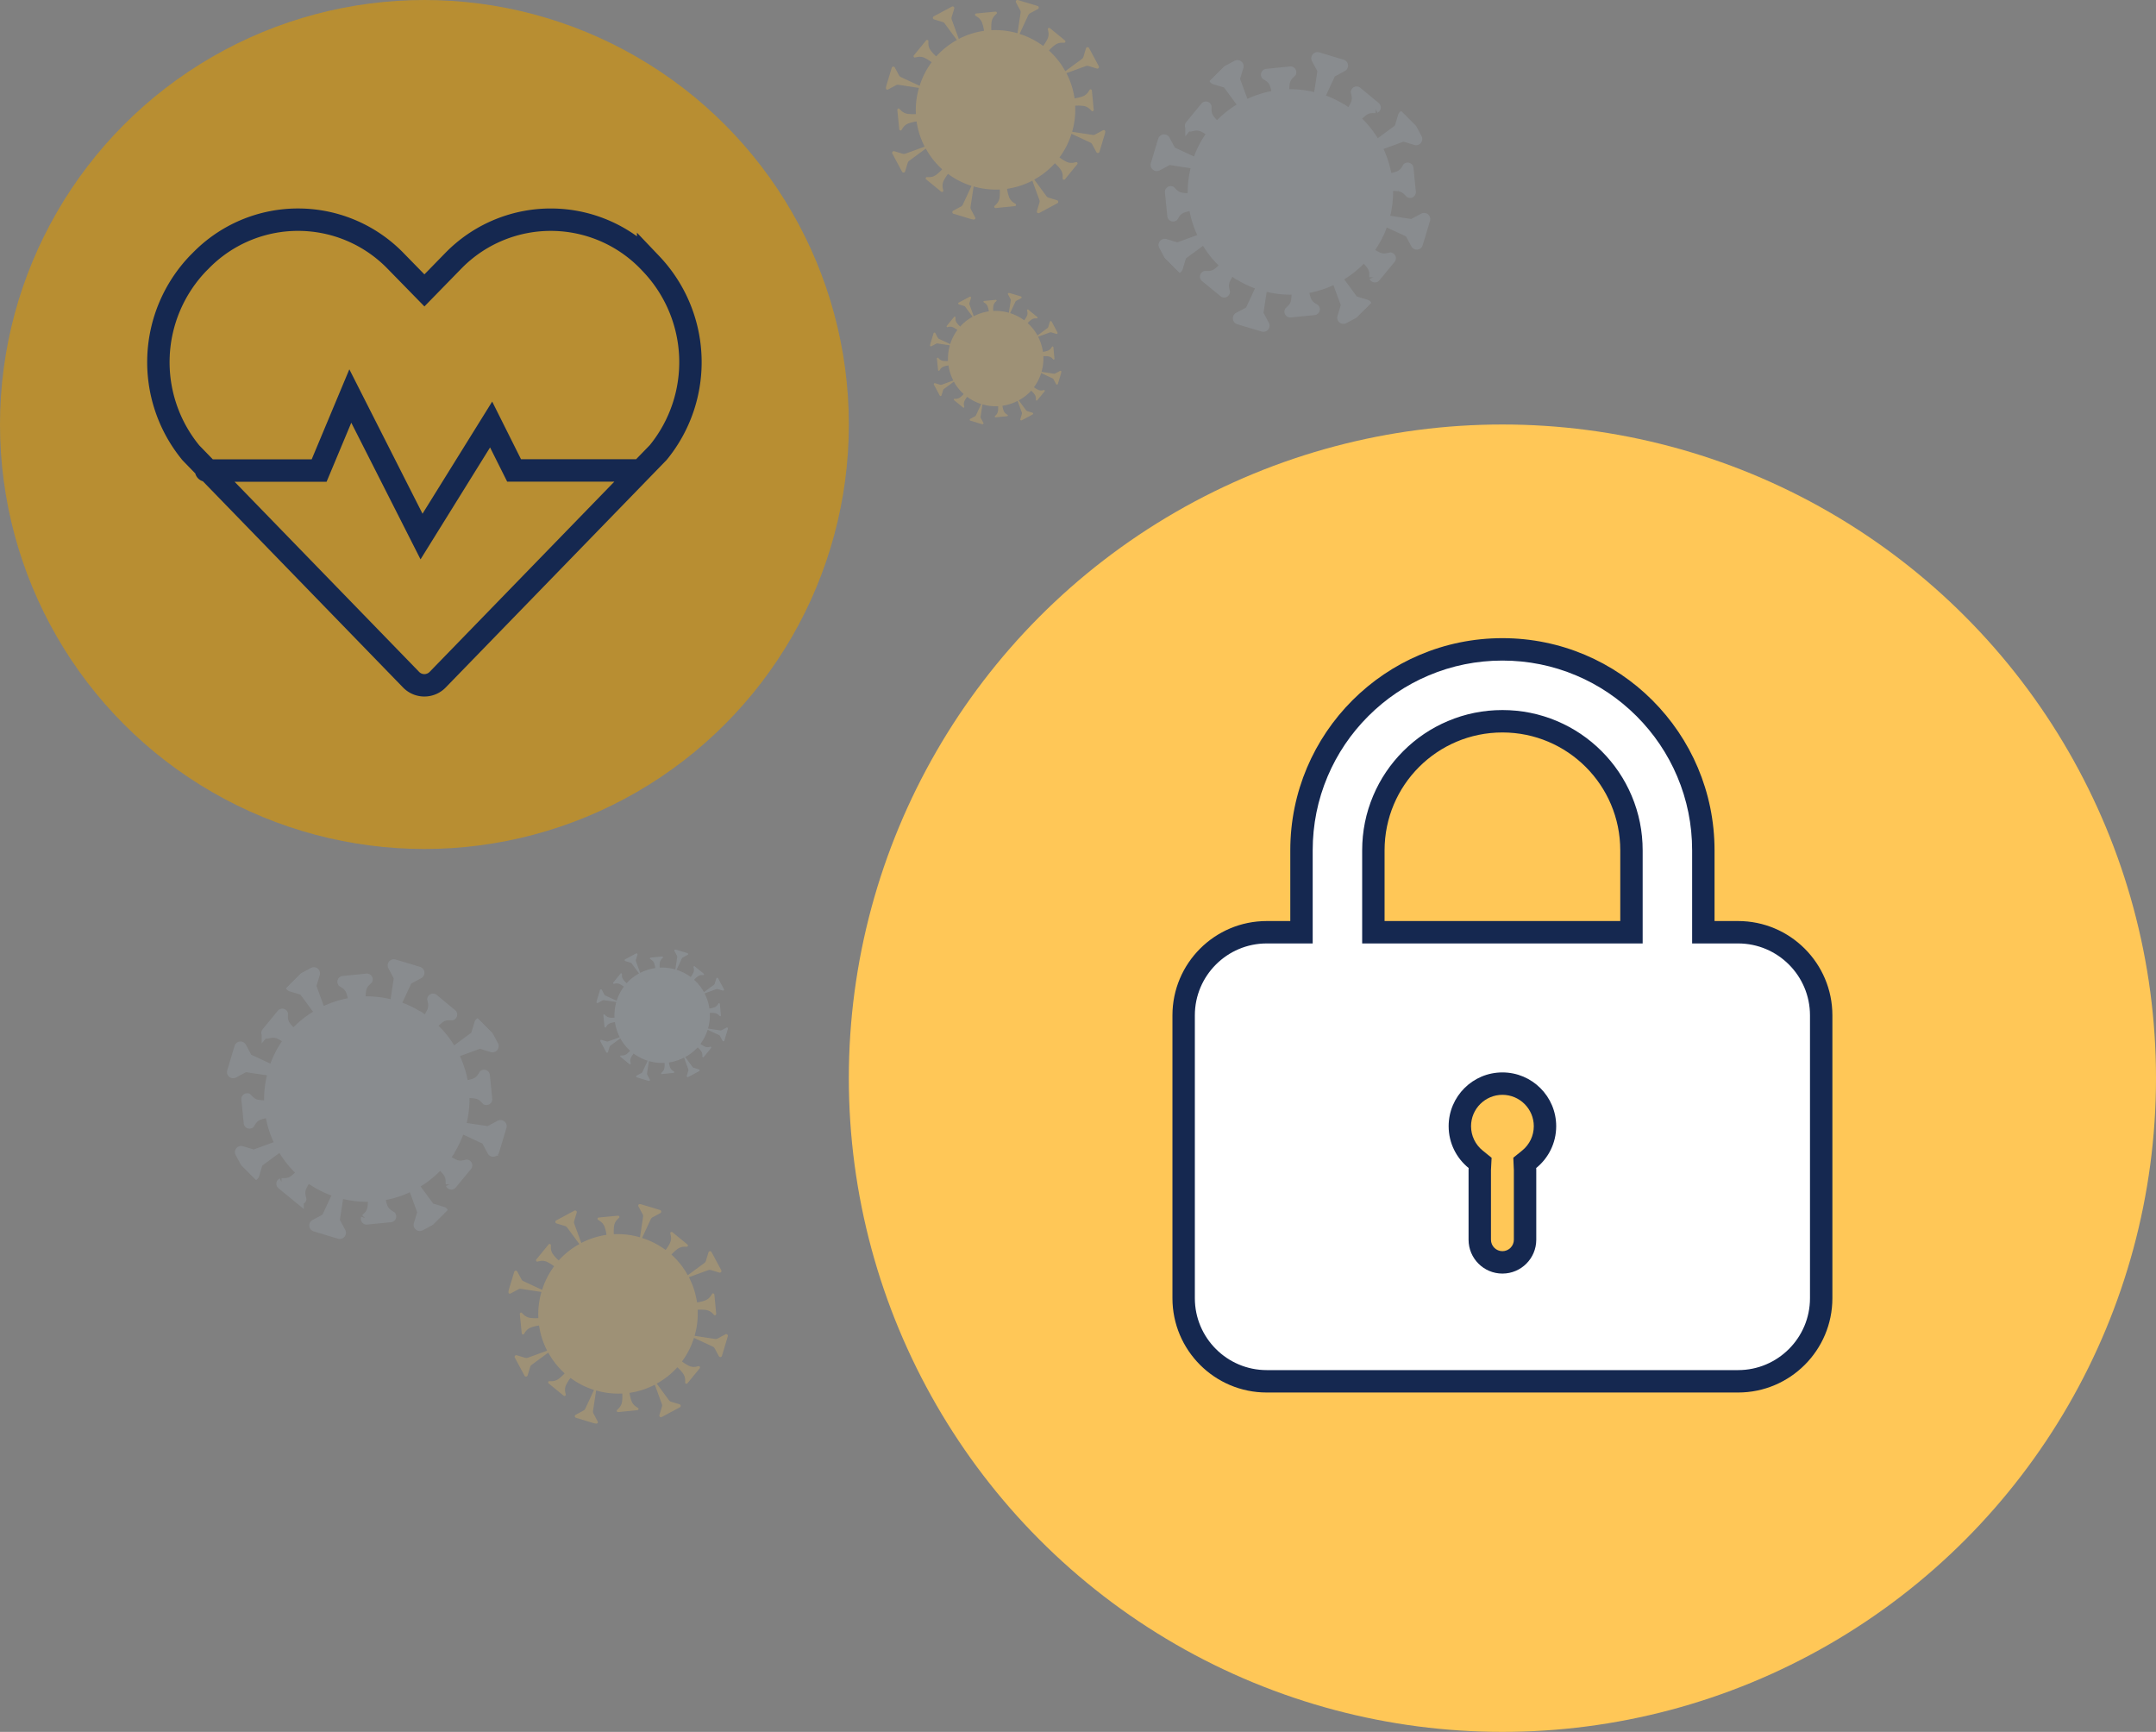 <svg xmlns="http://www.w3.org/2000/svg" xmlns:xlink="http://www.w3.org/1999/xlink" width="259.861" height="208.707" viewBox="0 0 259.861 208.707">
  <rect x="0" y="0" width="259.861" height="208.707" fill="#808080" stroke="none"/>
  <defs>
    <clipPath id="clip-path">
      <path id="Path_3535" data-name="Path 3535" d="M0-96.788H15.872V-112.66H0Z" transform="translate(0 112.66)" fill="#acbbc9"/>
    </clipPath>
    <clipPath id="clip-path-2">
      <rect id="Rectangle_366" data-name="Rectangle 366" width="19.679" height="18.425" fill="#acbbc9" stroke="#acbbc9" stroke-width="1"/>
    </clipPath>
    <clipPath id="clip-path-3">
      <path id="Path_3535-2" data-name="Path 3535" d="M0,32.722H32.722V0H0Z" fill="#acbbc9" stroke="#acbbc9" stroke-width="1"/>
    </clipPath>
    <clipPath id="clip-path-4">
      <rect id="Rectangle_366-2" data-name="Rectangle 366" width="40.571" height="37.986" fill="#acbbc9" stroke="#acbbc9" stroke-width="1"/>
    </clipPath>
    <clipPath id="clip-path-5">
      <path id="Path_3535-3" data-name="Path 3535" d="M0-86.186H26.473V-112.66H0Z" transform="translate(0 112.66)" fill="#ffc757"/>
    </clipPath>
    <clipPath id="clip-path-6">
      <rect id="Rectangle_366-3" data-name="Rectangle 366" width="32.823" height="30.732" fill="#ffc757" stroke="#ffc757" stroke-width="1"/>
    </clipPath>
    <clipPath id="clip-path-9">
      <path id="Path_3535-5" data-name="Path 3535" d="M0-96.788H15.872V-112.66H0Z" transform="translate(0 112.66)" fill="#ffc757"/>
    </clipPath>
    <clipPath id="clip-path-10">
      <rect id="Rectangle_366-5" data-name="Rectangle 366" width="19.679" height="18.425" fill="#ffc757" stroke="#ffc757" stroke-width="1"/>
    </clipPath>
  </defs>
  <g id="Group_4836" data-name="Group 4836" transform="translate(-117 -5321.222)">
    <ellipse id="Ellipse_5040" data-name="Ellipse 5040" cx="51.155" cy="51.155" rx="51.155" ry="51.155" transform="translate(117 5321.222)" fill="#b88e32"/>
    <g id="virus1" transform="translate(188.866 5435.642)" opacity="0.689">
      <g id="Group_253" data-name="Group 253" transform="translate(0 0)" clip-path="url(#clip-path)">
        <g id="Group_252" data-name="Group 252" transform="translate(-1.948 -1.697)" opacity="0.35">
          <g id="Group_251" data-name="Group 251">
            <g id="Group_250" data-name="Group 250" clip-path="url(#clip-path-2)">
              <g id="Group_249" data-name="Group 249" transform="translate(1.948 1.697)">
                <path id="Path_3534" data-name="Path 3534" d="M-89.229-29.064l.618.187a.119.119,0,0,0,.148-.08.118.118,0,0,0-.009-.091l-.7-1.312a.119.119,0,0,0-.161-.049.12.12,0,0,0-.058.07l-.187.618a.286.286,0,0,1-.1.148l-1.2.886A5.727,5.727,0,0,0-92-30.116l-.067-.062.063-.067a2.859,2.859,0,0,1,.378-.339l.017-.01a.818.818,0,0,1,.5-.152h.181a.1.1,0,0,0,.057-.072.1.1,0,0,0-.035-.094l-1.079-.883a.1.1,0,0,0-.1-.015.1.1,0,0,0-.059.071l.038.174a.847.847,0,0,1-.055.544l-.008.014a2.89,2.89,0,0,1-.255.421l-.053.075-.075-.054a5.78,5.78,0,0,0-1.629-.814l.632-1.36a.29.29,0,0,1,.125-.133l.569-.3a.119.119,0,0,0,.049-.162.119.119,0,0,0-.07-.058l-1.425-.43a.119.119,0,0,0-.148.08.119.119,0,0,0,.009.091l.305.569a.291.291,0,0,1,.031.18l-.226,1.482a5.757,5.757,0,0,0-1.8-.225l-.091,0,0-.091a2.966,2.966,0,0,1,.018-.478l0-.008.009-.028a.854.854,0,0,1,.247-.471l.129-.128a.1.1,0,0,0-.011-.091.1.1,0,0,0-.091-.042l-1.385.132h0a.1.1,0,0,0-.081.061.1.1,0,0,0,.008.091l.149.1a.855.855,0,0,1,.346.423,2.863,2.863,0,0,1,.126.492l.015.09-.09.015a5.759,5.759,0,0,0-1.726.569l-.006,0-.511-1.4a.286.286,0,0,1-.005-.182l.187-.618a.12.12,0,0,0-.009-.091.119.119,0,0,0-.161-.049h0l-1.312.7a.119.119,0,0,0-.049.161.12.12,0,0,0,.07.058l.618.187a.286.286,0,0,1,.148.1l.884,1.2a5.724,5.724,0,0,0-1.432,1.114l-.062.067-.067-.063a2.886,2.886,0,0,1-.339-.378l-.01-.016a.821.821,0,0,1-.152-.5v-.181a.1.1,0,0,0-.072-.057.1.1,0,0,0-.094.035l-.883,1.079a.1.1,0,0,0-.015.1.1.1,0,0,0,.071.059l.174-.038a.846.846,0,0,1,.544.055l.014.008a2.9,2.9,0,0,1,.42.255l.075.053-.054.075a5.778,5.778,0,0,0-.814,1.629l-1.356-.63a.29.29,0,0,1-.133-.125l-.3-.569a.119.119,0,0,0-.162-.049.119.119,0,0,0-.058.07l-.43,1.425a.119.119,0,0,0,.08.148.119.119,0,0,0,.091-.009l.569-.305a.292.292,0,0,1,.18-.031l1.478.225a5.76,5.76,0,0,0-.225,1.8l0,.091-.091,0a2.988,2.988,0,0,1-.478-.018l-.007,0-.027-.007a.854.854,0,0,1-.474-.247l-.128-.129a.1.1,0,0,0-.091.011.1.1,0,0,0-.042.091l.138,1.388a.1.1,0,0,0,.061.082.1.1,0,0,0,.09-.008l.1-.149a.856.856,0,0,1,.423-.346,2.871,2.871,0,0,1,.492-.126l.09-.015.015.09a5.757,5.757,0,0,0,.569,1.726l0,0-1.4.511a.286.286,0,0,1-.182.005l-.618-.187a.119.119,0,0,0-.148.08.119.119,0,0,0,.009.091l.7,1.312a.119.119,0,0,0,.161.049.119.119,0,0,0,.058-.07l.187-.618a.286.286,0,0,1,.1-.148l1.2-.885a5.728,5.728,0,0,0,1.116,1.435l.067.062-.063.067a2.882,2.882,0,0,1-.378.339l-.016.01a.818.818,0,0,1-.5.152h-.181a.1.1,0,0,0-.057.072.1.1,0,0,0,.035.094l1.079.883a.1.1,0,0,0,.1.015.1.1,0,0,0,.059-.071l-.038-.174a.846.846,0,0,1,.055-.544l.008-.014a2.876,2.876,0,0,1,.255-.421l.053-.075.075.054a5.777,5.777,0,0,0,1.627.814l-.63,1.355a.291.291,0,0,1-.125.133l-.569.3a.119.119,0,0,0-.049.162.12.12,0,0,0,.07.058l1.425.43a.119.119,0,0,0,.148-.08.119.119,0,0,0-.009-.091l-.305-.569a.292.292,0,0,1-.031-.18l.225-1.477a5.761,5.761,0,0,0,1.8.226l.091,0,0,.091a2.984,2.984,0,0,1-.018.478l0,.009-.009.028a.854.854,0,0,1-.247.471l-.129.128a.1.1,0,0,0,.011.091.1.1,0,0,0,.091.042l1.388-.138a.09.09,0,0,0,.073-.054.1.1,0,0,0-.008-.095l-.149-.1a.857.857,0,0,1-.346-.423,2.844,2.844,0,0,1-.126-.492l-.015-.09.09-.015a5.763,5.763,0,0,0,1.726-.569l.011-.006.511,1.4a.286.286,0,0,1,.005.182l-.187.618a.119.119,0,0,0,.08.148.119.119,0,0,0,.091-.009l1.312-.7a.119.119,0,0,0,.049-.161.12.12,0,0,0-.07-.058l-.618-.187a.286.286,0,0,1-.148-.1l-.884-1.2A5.721,5.721,0,0,0-91.7-21.969l.062-.067.067.063a2.884,2.884,0,0,1,.339.378.846.846,0,0,1,.162.515v.181a.1.1,0,0,0,.072.057.1.1,0,0,0,.094-.035l.883-1.079a.1.1,0,0,0,.015-.1.1.1,0,0,0-.071-.059l-.174.038a.848.848,0,0,1-.544-.055l-.013-.007a2.893,2.893,0,0,1-.422-.255l-.075-.053.054-.075a5.783,5.783,0,0,0,.816-1.633l1.36.632a.291.291,0,0,1,.133.125l.3.569a.119.119,0,0,0,.162.049.119.119,0,0,0,.058-.07l.43-1.425a.119.119,0,0,0-.08-.148.118.118,0,0,0-.091.009l-.569.305a.292.292,0,0,1-.18.031l-1.483-.226a5.755,5.755,0,0,0,.224-1.794l0-.091.091,0a2.96,2.96,0,0,1,.478.018l.009,0,.028.009a.854.854,0,0,1,.471.247l.128.129a.1.1,0,0,0,.091-.011.1.1,0,0,0,.042-.091l-.132-1.385a.1.1,0,0,0-.061-.082.1.1,0,0,0-.09.008l-.1.149a.856.856,0,0,1-.423.346,2.859,2.859,0,0,1-.492.126l-.09.015-.015-.09a5.759,5.759,0,0,0-.569-1.726l0-.008,1.4-.512a.285.285,0,0,1,.182-.005" transform="translate(103.861 33.83)" fill="#acbbc9"/>
              </g>
            </g>
          </g>
        </g>
      </g>
    </g>
    <g id="virus2" transform="translate(161.214 5430.539) rotate(45)" opacity="0.588">
      <g id="Group_253-2" data-name="Group 253" transform="translate(0 0)" clip-path="url(#clip-path-3)">
        <g id="Group_252-2" data-name="Group 252" transform="translate(-4.015 -3.498)" opacity="0.35">
          <g id="Group_251-2" data-name="Group 251">
            <g id="Group_250-2" data-name="Group 250" clip-path="url(#clip-path-4)">
              <g id="Group_249-2" data-name="Group 249" transform="translate(4.015 3.498)">
                <path id="Path_3534-2" data-name="Path 3534" d="M30.167,9.826l1.275.385a.245.245,0,0,0,.287-.351l-1.451-2.7a.246.246,0,0,0-.451.045l-.385,1.275a.589.589,0,0,1-.216.306l-2.482,1.826a11.807,11.807,0,0,0-2.3-2.95l-.139-.129.129-.138a5.9,5.9,0,0,1,.778-.7l.035-.021a1.687,1.687,0,0,1,1.026-.313h.373a.2.2,0,0,0,.117-.149.2.2,0,0,0-.071-.193L24.472,4.2a.2.2,0,0,0-.208-.031.2.2,0,0,0-.121.146l.078.359a1.746,1.746,0,0,1-.114,1.122l-.016.029a5.962,5.962,0,0,1-.525.867l-.109.155L23.3,6.733a11.915,11.915,0,0,0-3.359-1.679l1.3-2.8a.6.6,0,0,1,.258-.273l1.173-.629A.246.246,0,0,0,22.63.9L19.692.011A.246.246,0,0,0,19.4.362l.629,1.172a.6.6,0,0,1,.064.37L19.632,4.96A11.869,11.869,0,0,0,15.926,4.5l-.188.007-.007-.188a6.122,6.122,0,0,1,.037-.985l-.009-.017.018-.058a1.761,1.761,0,0,1,.509-.971l.267-.264a.2.2,0,0,0-.022-.187.2.2,0,0,0-.188-.087l-2.856.273h0a.2.2,0,0,0-.15.312l.307.2a1.762,1.762,0,0,1,.713.873,5.905,5.905,0,0,1,.26,1.014l.031.186-.186.03A11.873,11.873,0,0,0,10.9,5.8l-.012.007L9.837,2.93a.59.59,0,0,1-.011-.374l.385-1.275A.245.245,0,0,0,9.86.993h0l-2.7,1.451A.246.246,0,0,0,7.2,2.9l1.275.385A.59.59,0,0,1,8.78,3.5L10.6,5.974a11.8,11.8,0,0,0-2.953,2.3l-.129.139-.138-.13a5.953,5.953,0,0,1-.7-.778l-.02-.033a1.692,1.692,0,0,1-.314-1.028V6.067A.2.2,0,0,0,6.2,5.951a.2.2,0,0,0-.193.071L4.189,8.247a.2.2,0,0,0-.031.208.2.2,0,0,0,.146.121L4.664,8.5a1.743,1.743,0,0,1,1.122.113l.03.017a5.987,5.987,0,0,1,.867.525l.155.109-.111.154a11.913,11.913,0,0,0-1.679,3.359l-2.8-1.3a.6.6,0,0,1-.273-.258l-.629-1.173a.246.246,0,0,0-.452.045L.011,13.03a.246.246,0,0,0,.352.288l1.172-.63a.6.6,0,0,1,.37-.063l3.048.464a11.874,11.874,0,0,0-.464,3.7l.007.188-.188.007a6.16,6.16,0,0,1-.985-.037l-.014.007-.056-.015a1.761,1.761,0,0,1-.977-.51l-.264-.267a.2.2,0,0,0-.187.022.2.2,0,0,0-.087.188l.284,2.862a.2.2,0,0,0,.311.152l.2-.307A1.765,1.765,0,0,1,3.4,18.37a5.919,5.919,0,0,1,1.014-.26l.186-.031.03.186a11.869,11.869,0,0,0,1.173,3.559l0,.008L2.93,22.885a.59.59,0,0,1-.374.011l-1.275-.385a.245.245,0,0,0-.287.351l1.451,2.7a.246.246,0,0,0,.451-.045l.385-1.275a.59.59,0,0,1,.216-.306l2.479-1.824a11.81,11.81,0,0,0,2.3,2.958l.139.128-.129.138a5.943,5.943,0,0,1-.779.7l-.033.02a1.686,1.686,0,0,1-1.028.314H6.071a.2.2,0,0,0-.117.148.2.2,0,0,0,.071.193l2.225,1.821a.2.2,0,0,0,.329-.115L8.5,28.062a1.744,1.744,0,0,1,.113-1.122l.017-.029a5.927,5.927,0,0,1,.525-.867l.11-.155L9.421,26a11.91,11.91,0,0,0,3.354,1.678l-1.3,2.794a.6.6,0,0,1-.258.273l-1.173.629a.246.246,0,0,0,.045.452l2.939.886a.246.246,0,0,0,.288-.352l-.63-1.172a.6.6,0,0,1-.063-.37l.464-3.046a11.877,11.877,0,0,0,3.709.465l.188-.007.007.188a6.154,6.154,0,0,1-.037.985l.009.018-.018.058a1.762,1.762,0,0,1-.509.971l-.267.264a.2.2,0,0,0,.022.187.2.2,0,0,0,.188.087l2.862-.284a.185.185,0,0,0,.15-.112.206.206,0,0,0-.016-.2l-.306-.2a1.766,1.766,0,0,1-.713-.873,5.864,5.864,0,0,1-.26-1.015l-.031-.186.186-.03a11.881,11.881,0,0,0,3.558-1.173l.022-.012,1.053,2.882a.59.59,0,0,1,.011.374l-.385,1.275a.245.245,0,0,0,.351.287l2.7-1.451a.246.246,0,0,0-.045-.451l-1.275-.385a.589.589,0,0,1-.306-.216l-1.823-2.478a11.794,11.794,0,0,0,2.944-2.292l.129-.139.138.129a5.943,5.943,0,0,1,.7.779,1.744,1.744,0,0,1,.334,1.061v.373a.2.2,0,0,0,.148.117A.2.2,0,0,0,26.7,26.7l1.821-2.225a.2.2,0,0,0,.031-.208.2.2,0,0,0-.146-.121l-.359.078a1.748,1.748,0,0,1-1.122-.113L26.9,24.1a5.963,5.963,0,0,1-.869-.527l-.154-.11.111-.154a11.922,11.922,0,0,0,1.681-3.366l2.8,1.3a.6.6,0,0,1,.273.258l.629,1.173a.246.246,0,0,0,.452-.045l.887-2.938a.246.246,0,0,0-.164-.306.243.243,0,0,0-.188.018l-1.172.63a.6.6,0,0,1-.37.063l-3.057-.466a11.866,11.866,0,0,0,.462-3.7l-.006-.188.188-.007a6.1,6.1,0,0,1,.985.037l.018-.009.058.019a1.761,1.761,0,0,1,.97.509l.264.267a.2.2,0,0,0,.187-.022.2.2,0,0,0,.087-.188L30.7,13.494a.2.2,0,0,0-.311-.151l-.2.307a1.765,1.765,0,0,1-.873.713,5.9,5.9,0,0,1-1.014.26l-.186.031-.03-.186a11.873,11.873,0,0,0-1.173-3.558l-.01-.017,2.886-1.055a.588.588,0,0,1,.374-.011" fill="#acbbc9" stroke="#acbbc9" stroke-width="1"/>
              </g>
            </g>
          </g>
        </g>
      </g>
    </g>
    <g id="virus1-2" data-name="virus1" transform="translate(178.265 5466.319)" opacity="0.689">
      <g id="Group_253-3" data-name="Group 253" transform="translate(0 0)" clip-path="url(#clip-path-5)">
        <g id="Group_252-3" data-name="Group 252" transform="translate(-3.249 -2.83)" opacity="0.35">
          <g id="Group_251-3" data-name="Group 251">
            <g id="Group_250-3" data-name="Group 250" clip-path="url(#clip-path-6)">
              <g id="Group_249-3" data-name="Group 249" transform="translate(3.249 2.83)">
                <path id="Path_3534-3" data-name="Path 3534" d="M-79.455-25.881l1.031.311a.2.2,0,0,0,.247-.133.2.2,0,0,0-.015-.151l-1.174-2.188a.2.2,0,0,0-.269-.081.2.2,0,0,0-.1.117l-.311,1.031a.476.476,0,0,1-.175.247l-2.008,1.477a9.552,9.552,0,0,0-1.857-2.387l-.112-.1.1-.111a4.771,4.771,0,0,1,.63-.565l.028-.017a1.365,1.365,0,0,1,.83-.253h.3a.163.163,0,0,0,.094-.12.158.158,0,0,0-.058-.156l-1.8-1.473a.162.162,0,0,0-.168-.025.164.164,0,0,0-.1.118l.063.29a1.413,1.413,0,0,1-.092.908l-.013.023a4.822,4.822,0,0,1-.425.7l-.089.125-.124-.09a9.639,9.639,0,0,0-2.718-1.358l1.054-2.268a.484.484,0,0,1,.208-.221l.949-.509a.2.2,0,0,0,.081-.27.2.2,0,0,0-.117-.1l-2.377-.717a.2.2,0,0,0-.248.133.2.2,0,0,0,.015.151l.509.948a.486.486,0,0,1,.051.3l-.376,2.472a9.6,9.6,0,0,0-3-.376l-.152.005-.005-.152a4.952,4.952,0,0,1,.03-.8l-.007-.014.015-.047a1.425,1.425,0,0,1,.412-.786l.216-.213a.164.164,0,0,0-.018-.152.161.161,0,0,0-.152-.07l-2.311.221h0a.162.162,0,0,0-.135.1.161.161,0,0,0,.014.151l.248.16a1.425,1.425,0,0,1,.577.706,4.777,4.777,0,0,1,.211.82l.025.151-.151.024a9.605,9.605,0,0,0-2.879.949l-.01.006-.852-2.33a.477.477,0,0,1-.009-.3l.311-1.031a.2.2,0,0,0-.015-.151.2.2,0,0,0-.269-.081h0l-2.188,1.174a.2.2,0,0,0-.081.269.2.2,0,0,0,.118.1l1.031.311a.477.477,0,0,1,.247.175l1.475,2a9.547,9.547,0,0,0-2.389,1.859l-.1.112-.112-.1a4.817,4.817,0,0,1-.565-.63l-.016-.027a1.369,1.369,0,0,1-.254-.832v-.3a.162.162,0,0,0-.12-.094.159.159,0,0,0-.156.058l-1.473,1.8a.162.162,0,0,0-.025.168.164.164,0,0,0,.118.1l.291-.063a1.41,1.41,0,0,1,.908.092l.024.014a4.845,4.845,0,0,1,.7.425l.125.089-.09.125a9.638,9.638,0,0,0-1.358,2.718l-2.262-1.051a.485.485,0,0,1-.221-.208l-.509-.949a.2.2,0,0,0-.27-.081.2.2,0,0,0-.1.118l-.717,2.377a.2.2,0,0,0,.133.248.2.2,0,0,0,.151-.015l.948-.509a.487.487,0,0,1,.3-.051l2.466.376a9.609,9.609,0,0,0-.375,3l.005.152-.152.005a4.982,4.982,0,0,1-.8-.03l-.011.006-.046-.012a1.425,1.425,0,0,1-.79-.413l-.214-.216a.164.164,0,0,0-.151.018.161.161,0,0,0-.071.152l.23,2.315a.162.162,0,0,0,.1.137.161.161,0,0,0,.151-.014l.16-.248a1.428,1.428,0,0,1,.706-.577,4.787,4.787,0,0,1,.82-.211l.151-.025.024.151a9.6,9.6,0,0,0,.949,2.879l0,.007-2.332.852a.477.477,0,0,1-.3.009l-1.031-.311a.2.2,0,0,0-.247.133.2.2,0,0,0,.015.151l1.174,2.188a.2.2,0,0,0,.269.081.2.2,0,0,0,.1-.117l.311-1.031a.477.477,0,0,1,.175-.247l2.006-1.475a9.554,9.554,0,0,0,1.861,2.393l.112.1-.1.112a4.808,4.808,0,0,1-.63.565l-.027.016a1.364,1.364,0,0,1-.832.254h-.3a.163.163,0,0,0-.094.12.159.159,0,0,0,.058.156l1.8,1.473a.162.162,0,0,0,.168.025.163.163,0,0,0,.1-.118l-.063-.29a1.411,1.411,0,0,1,.092-.908l.013-.023a4.8,4.8,0,0,1,.425-.7l.089-.125.125.09a9.635,9.635,0,0,0,2.714,1.357l-1.051,2.261a.484.484,0,0,1-.208.221l-.949.509a.2.2,0,0,0-.081.27.2.2,0,0,0,.117.1l2.378.717a.2.2,0,0,0,.248-.133.2.2,0,0,0-.015-.151L-93.6-8.6a.487.487,0,0,1-.051-.3l.375-2.464a9.609,9.609,0,0,0,3,.376l.152-.005.006.152a4.974,4.974,0,0,1-.03.8l.007.014-.015.047a1.425,1.425,0,0,1-.412.786l-.216.213a.164.164,0,0,0,.018.152.16.16,0,0,0,.152.07l2.315-.23a.15.15,0,0,0,.122-.09.167.167,0,0,0-.013-.158l-.248-.16a1.429,1.429,0,0,1-.577-.706,4.747,4.747,0,0,1-.21-.821l-.025-.151.151-.024a9.613,9.613,0,0,0,2.879-.949l.018-.01.852,2.331a.478.478,0,0,1,.009.3l-.311,1.031a.2.2,0,0,0,.133.247.2.2,0,0,0,.151-.015l2.188-1.174A.2.2,0,0,0-83.1-9.6a.2.2,0,0,0-.118-.1l-1.031-.311a.477.477,0,0,1-.247-.175l-1.475-2.005a9.542,9.542,0,0,0,2.382-1.855l.1-.112.112.1a4.805,4.805,0,0,1,.565.63,1.411,1.411,0,0,1,.27.859v.3a.163.163,0,0,0,.12.094.159.159,0,0,0,.157-.058l1.473-1.8a.162.162,0,0,0,.025-.168.164.164,0,0,0-.118-.1l-.29.063a1.414,1.414,0,0,1-.908-.092l-.022-.012a4.825,4.825,0,0,1-.7-.426l-.125-.089.09-.124a9.646,9.646,0,0,0,1.36-2.723l2.268,1.054a.486.486,0,0,1,.221.208l.509.949a.2.2,0,0,0,.27.081.2.2,0,0,0,.1-.117L-77.4-17.9a.2.2,0,0,0-.133-.247.2.2,0,0,0-.152.015l-.948.509a.487.487,0,0,1-.3.051l-2.473-.377a9.6,9.6,0,0,0,.374-2.993l-.005-.152.152-.005a4.938,4.938,0,0,1,.8.03l.015-.008.047.015a1.424,1.424,0,0,1,.785.412l.214.216a.164.164,0,0,0,.151-.018.161.161,0,0,0,.07-.152l-.221-2.311a.162.162,0,0,0-.1-.136.162.162,0,0,0-.151.014l-.16.248a1.428,1.428,0,0,1-.706.577,4.768,4.768,0,0,1-.821.211l-.151.025-.024-.151A9.6,9.6,0,0,0-82.085-25l-.008-.014,2.335-.853a.476.476,0,0,1,.3-.009" transform="translate(103.861 33.83)" fill="#ffc757"/>
              </g>
            </g>
          </g>
        </g>
      </g>
    </g>
    <g id="virus1-3" data-name="virus1" transform="translate(223.767 5321.222)" opacity="0.689">
      <g id="Group_253-4" data-name="Group 253" transform="translate(0 0)" clip-path="url(#clip-path-5)">
        <g id="Group_252-4" data-name="Group 252" transform="translate(-3.249 -2.83)" opacity="0.35">
          <g id="Group_251-4" data-name="Group 251">
            <g id="Group_250-4" data-name="Group 250" clip-path="url(#clip-path-6)">
              <g id="Group_249-4" data-name="Group 249" transform="translate(3.249 2.83)">
                <path id="Path_3534-4" data-name="Path 3534" d="M-79.455-25.881l1.031.311a.2.2,0,0,0,.247-.133.2.2,0,0,0-.015-.151l-1.174-2.188a.2.2,0,0,0-.269-.081.2.2,0,0,0-.1.117l-.311,1.031a.476.476,0,0,1-.175.247l-2.008,1.477a9.552,9.552,0,0,0-1.857-2.387l-.112-.1.1-.111a4.771,4.771,0,0,1,.63-.565l.028-.017a1.365,1.365,0,0,1,.83-.253h.3a.163.163,0,0,0,.094-.12.158.158,0,0,0-.058-.156l-1.8-1.473a.162.162,0,0,0-.168-.025.164.164,0,0,0-.1.118l.063.29a1.413,1.413,0,0,1-.092.908l-.013.023a4.822,4.822,0,0,1-.425.7l-.089.125-.124-.09a9.639,9.639,0,0,0-2.718-1.358l1.054-2.268a.484.484,0,0,1,.208-.221l.949-.509a.2.2,0,0,0,.081-.27.2.2,0,0,0-.117-.1l-2.377-.717a.2.2,0,0,0-.248.133.2.2,0,0,0,.015.151l.509.948a.486.486,0,0,1,.051.3l-.376,2.472a9.6,9.6,0,0,0-3-.376l-.152.005-.005-.152a4.952,4.952,0,0,1,.03-.8l-.007-.014.015-.047a1.425,1.425,0,0,1,.412-.786l.216-.213a.164.164,0,0,0-.018-.152.161.161,0,0,0-.152-.07l-2.311.221h0a.162.162,0,0,0-.135.1.161.161,0,0,0,.014.151l.248.16a1.425,1.425,0,0,1,.577.706,4.777,4.777,0,0,1,.211.82l.025.151-.151.024a9.605,9.605,0,0,0-2.879.949l-.01.006-.852-2.33a.477.477,0,0,1-.009-.3l.311-1.031a.2.2,0,0,0-.015-.151.2.2,0,0,0-.269-.081h0l-2.188,1.174a.2.2,0,0,0-.081.269.2.2,0,0,0,.118.1l1.031.311a.477.477,0,0,1,.247.175l1.475,2a9.547,9.547,0,0,0-2.389,1.859l-.1.112-.112-.1a4.817,4.817,0,0,1-.565-.63l-.016-.027a1.369,1.369,0,0,1-.254-.832v-.3a.162.162,0,0,0-.12-.094.159.159,0,0,0-.156.058l-1.473,1.8a.162.162,0,0,0-.025.168.164.164,0,0,0,.118.1l.291-.063a1.41,1.41,0,0,1,.908.092l.024.014a4.845,4.845,0,0,1,.7.425l.125.089-.09.125a9.638,9.638,0,0,0-1.358,2.718l-2.262-1.051a.485.485,0,0,1-.221-.208l-.509-.949a.2.2,0,0,0-.27-.081.2.2,0,0,0-.1.118l-.717,2.377a.2.2,0,0,0,.133.248.2.2,0,0,0,.151-.015l.948-.509a.487.487,0,0,1,.3-.051l2.466.376a9.609,9.609,0,0,0-.375,3l.005.152-.152.005a4.982,4.982,0,0,1-.8-.03l-.011.006-.046-.012a1.425,1.425,0,0,1-.79-.413l-.214-.216a.164.164,0,0,0-.151.018.161.161,0,0,0-.071.152l.23,2.315a.162.162,0,0,0,.1.137.161.161,0,0,0,.151-.014l.16-.248a1.428,1.428,0,0,1,.706-.577,4.787,4.787,0,0,1,.82-.211l.151-.025.024.151a9.6,9.6,0,0,0,.949,2.879l0,.007-2.332.852a.477.477,0,0,1-.3.009l-1.031-.311a.2.2,0,0,0-.247.133.2.2,0,0,0,.015.151l1.174,2.188a.2.2,0,0,0,.269.081.2.2,0,0,0,.1-.117l.311-1.031a.477.477,0,0,1,.175-.247l2.006-1.475a9.554,9.554,0,0,0,1.861,2.393l.112.1-.1.112a4.808,4.808,0,0,1-.63.565l-.027.016a1.364,1.364,0,0,1-.832.254h-.3a.163.163,0,0,0-.094.12.159.159,0,0,0,.058.156l1.8,1.473a.162.162,0,0,0,.168.025.163.163,0,0,0,.1-.118l-.063-.29a1.411,1.411,0,0,1,.092-.908l.013-.023a4.8,4.8,0,0,1,.425-.7l.089-.125.125.09a9.635,9.635,0,0,0,2.714,1.357l-1.051,2.261a.484.484,0,0,1-.208.221l-.949.509a.2.2,0,0,0-.081.27.2.2,0,0,0,.117.1l2.378.717a.2.2,0,0,0,.248-.133.2.2,0,0,0-.015-.151L-93.6-8.6a.487.487,0,0,1-.051-.3l.375-2.464a9.609,9.609,0,0,0,3,.376l.152-.005.006.152a4.974,4.974,0,0,1-.03.8l.007.014-.015.047a1.425,1.425,0,0,1-.412.786l-.216.213a.164.164,0,0,0,.018.152.16.16,0,0,0,.152.07l2.315-.23a.15.15,0,0,0,.122-.09.167.167,0,0,0-.013-.158l-.248-.16a1.429,1.429,0,0,1-.577-.706,4.747,4.747,0,0,1-.21-.821l-.025-.151.151-.024a9.613,9.613,0,0,0,2.879-.949l.018-.01.852,2.331a.478.478,0,0,1,.009.3l-.311,1.031a.2.2,0,0,0,.133.247.2.2,0,0,0,.151-.015l2.188-1.174A.2.2,0,0,0-83.1-9.6a.2.2,0,0,0-.118-.1l-1.031-.311a.477.477,0,0,1-.247-.175l-1.475-2.005a9.542,9.542,0,0,0,2.382-1.855l.1-.112.112.1a4.805,4.805,0,0,1,.565.63,1.411,1.411,0,0,1,.27.859v.3a.163.163,0,0,0,.12.094.159.159,0,0,0,.157-.058l1.473-1.8a.162.162,0,0,0,.025-.168.164.164,0,0,0-.118-.1l-.29.063a1.414,1.414,0,0,1-.908-.092l-.022-.012a4.825,4.825,0,0,1-.7-.426l-.125-.089.09-.124a9.646,9.646,0,0,0,1.36-2.723l2.268,1.054a.486.486,0,0,1,.221.208l.509.949a.2.2,0,0,0,.27.081.2.2,0,0,0,.1-.117L-77.4-17.9a.2.2,0,0,0-.133-.247.2.2,0,0,0-.152.015l-.948.509a.487.487,0,0,1-.3.051l-2.473-.377a9.6,9.6,0,0,0,.374-2.993l-.005-.152.152-.005a4.938,4.938,0,0,1,.8.03l.015-.008.047.015a1.424,1.424,0,0,1,.785.412l.214.216a.164.164,0,0,0,.151-.018.161.161,0,0,0,.07-.152l-.221-2.311a.162.162,0,0,0-.1-.136.162.162,0,0,0-.151.014l-.16.248a1.428,1.428,0,0,1-.706.577,4.768,4.768,0,0,1-.821.211l-.151.025-.024-.151A9.6,9.6,0,0,0-82.085-25l-.008-.014,2.335-.853a.476.476,0,0,1,.3-.009" transform="translate(103.861 33.83)" fill="#ffc757"/>
              </g>
            </g>
          </g>
        </g>
      </g>
    </g>
    <g id="virus1-4" data-name="virus1" transform="translate(229.067 5356.505)" opacity="0.689">
      <g id="Group_253-5" data-name="Group 253" transform="translate(0 0)" clip-path="url(#clip-path-9)">
        <g id="Group_252-5" data-name="Group 252" transform="translate(-1.948 -1.697)" opacity="0.35">
          <g id="Group_251-5" data-name="Group 251">
            <g id="Group_250-5" data-name="Group 250" clip-path="url(#clip-path-10)">
              <g id="Group_249-5" data-name="Group 249" transform="translate(1.948 1.697)">
                <path id="Path_3534-5" data-name="Path 3534" d="M-89.229-29.064l.618.187a.119.119,0,0,0,.148-.08.118.118,0,0,0-.009-.091l-.7-1.312a.119.119,0,0,0-.161-.049.12.12,0,0,0-.058.07l-.187.618a.286.286,0,0,1-.1.148l-1.2.886A5.727,5.727,0,0,0-92-30.116l-.067-.062.063-.067a2.859,2.859,0,0,1,.378-.339l.017-.01a.818.818,0,0,1,.5-.152h.181a.1.1,0,0,0,.057-.072.1.1,0,0,0-.035-.094l-1.079-.883a.1.1,0,0,0-.1-.015.1.1,0,0,0-.059.071l.038.174a.847.847,0,0,1-.055.544l-.008.014a2.89,2.89,0,0,1-.255.421l-.053.075-.075-.054a5.78,5.78,0,0,0-1.629-.814l.632-1.36a.29.29,0,0,1,.125-.133l.569-.3a.119.119,0,0,0,.049-.162.119.119,0,0,0-.07-.058l-1.425-.43a.119.119,0,0,0-.148.08.119.119,0,0,0,.009.091l.305.569a.291.291,0,0,1,.031.18l-.226,1.482a5.757,5.757,0,0,0-1.8-.225l-.091,0,0-.091a2.966,2.966,0,0,1,.018-.478l0-.008.009-.028a.854.854,0,0,1,.247-.471l.129-.128a.1.1,0,0,0-.011-.091.1.1,0,0,0-.091-.042l-1.385.132h0a.1.1,0,0,0-.081.061.1.1,0,0,0,.008.091l.149.1a.855.855,0,0,1,.346.423,2.863,2.863,0,0,1,.126.492l.015.09-.09.015a5.759,5.759,0,0,0-1.726.569l-.006,0-.511-1.4a.286.286,0,0,1-.005-.182l.187-.618a.12.12,0,0,0-.009-.091.119.119,0,0,0-.161-.049h0l-1.312.7a.119.119,0,0,0-.049.161.12.12,0,0,0,.07.058l.618.187a.286.286,0,0,1,.148.1l.884,1.2a5.724,5.724,0,0,0-1.432,1.114l-.062.067-.067-.063a2.886,2.886,0,0,1-.339-.378l-.01-.016a.821.821,0,0,1-.152-.5v-.181a.1.1,0,0,0-.072-.057.1.1,0,0,0-.094.035l-.883,1.079a.1.1,0,0,0-.015.1.1.1,0,0,0,.071.059l.174-.038a.846.846,0,0,1,.544.055l.014.008a2.9,2.9,0,0,1,.42.255l.075.053-.054.075a5.778,5.778,0,0,0-.814,1.629l-1.356-.63a.29.29,0,0,1-.133-.125l-.3-.569a.119.119,0,0,0-.162-.049.119.119,0,0,0-.058.07l-.43,1.425a.119.119,0,0,0,.08.148.119.119,0,0,0,.091-.009l.569-.305a.292.292,0,0,1,.18-.031l1.478.225a5.76,5.76,0,0,0-.225,1.8l0,.091-.091,0a2.988,2.988,0,0,1-.478-.018l-.007,0-.027-.007a.854.854,0,0,1-.474-.247l-.128-.129a.1.1,0,0,0-.091.011.1.1,0,0,0-.042.091l.138,1.388a.1.1,0,0,0,.061.082.1.1,0,0,0,.09-.008l.1-.149a.856.856,0,0,1,.423-.346,2.871,2.871,0,0,1,.492-.126l.09-.015.015.09a5.757,5.757,0,0,0,.569,1.726l0,0-1.4.511a.286.286,0,0,1-.182.005l-.618-.187a.119.119,0,0,0-.148.08.119.119,0,0,0,.009.091l.7,1.312a.119.119,0,0,0,.161.049.119.119,0,0,0,.058-.07l.187-.618a.286.286,0,0,1,.1-.148l1.2-.885a5.728,5.728,0,0,0,1.116,1.435l.067.062-.063.067a2.882,2.882,0,0,1-.378.339l-.016.01a.818.818,0,0,1-.5.152h-.181a.1.1,0,0,0-.057.072.1.1,0,0,0,.035.094l1.079.883a.1.1,0,0,0,.1.015.1.1,0,0,0,.059-.071l-.038-.174a.846.846,0,0,1,.055-.544l.008-.014a2.876,2.876,0,0,1,.255-.421l.053-.075.075.054a5.777,5.777,0,0,0,1.627.814l-.63,1.355a.291.291,0,0,1-.125.133l-.569.3a.119.119,0,0,0-.049.162.12.12,0,0,0,.07.058l1.425.43a.119.119,0,0,0,.148-.08.119.119,0,0,0-.009-.091l-.305-.569a.292.292,0,0,1-.031-.18l.225-1.477a5.761,5.761,0,0,0,1.8.226l.091,0,0,.091a2.984,2.984,0,0,1-.018.478l0,.009-.009.028a.854.854,0,0,1-.247.471l-.129.128a.1.1,0,0,0,.011.091.1.1,0,0,0,.091.042l1.388-.138a.09.09,0,0,0,.073-.054.1.1,0,0,0-.008-.095l-.149-.1a.857.857,0,0,1-.346-.423,2.844,2.844,0,0,1-.126-.492l-.015-.09.09-.015a5.763,5.763,0,0,0,1.726-.569l.011-.006.511,1.4a.286.286,0,0,1,.005.182l-.187.618a.119.119,0,0,0,.08.148.119.119,0,0,0,.091-.009l1.312-.7a.119.119,0,0,0,.049-.161.12.12,0,0,0-.07-.058l-.618-.187a.286.286,0,0,1-.148-.1l-.884-1.2A5.721,5.721,0,0,0-91.7-21.969l.062-.067.067.063a2.884,2.884,0,0,1,.339.378.846.846,0,0,1,.162.515v.181a.1.1,0,0,0,.072.057.1.1,0,0,0,.094-.035l.883-1.079a.1.1,0,0,0,.015-.1.1.1,0,0,0-.071-.059l-.174.038a.848.848,0,0,1-.544-.055l-.013-.007a2.893,2.893,0,0,1-.422-.255l-.075-.053.054-.075a5.783,5.783,0,0,0,.816-1.633l1.36.632a.291.291,0,0,1,.133.125l.3.569a.119.119,0,0,0,.162.049.119.119,0,0,0,.058-.07l.43-1.425a.119.119,0,0,0-.08-.148.118.118,0,0,0-.091.009l-.569.305a.292.292,0,0,1-.18.031l-1.483-.226a5.755,5.755,0,0,0,.224-1.794l0-.091.091,0a2.96,2.96,0,0,1,.478.018l.009,0,.028.009a.854.854,0,0,1,.471.247l.128.129a.1.1,0,0,0,.091-.011.1.1,0,0,0,.042-.091l-.132-1.385a.1.1,0,0,0-.061-.082.1.1,0,0,0-.09.008l-.1.149a.856.856,0,0,1-.423.346,2.859,2.859,0,0,1-.492.126l-.09.015-.015-.09a5.759,5.759,0,0,0-.569-1.726l0-.008,1.4-.512a.285.285,0,0,1,.182-.005" transform="translate(103.861 33.83)" fill="#ffc757"/>
              </g>
            </g>
          </g>
        </g>
      </g>
    </g>
    <g id="virus2-2" data-name="virus2" transform="translate(272.535 5321.222) rotate(45)" opacity="0.588">
      <g id="Group_253-6" data-name="Group 253" transform="translate(0 0)" clip-path="url(#clip-path-3)">
        <g id="Group_252-6" data-name="Group 252" transform="translate(-4.015 -3.498)" opacity="0.35">
          <g id="Group_251-6" data-name="Group 251">
            <g id="Group_250-6" data-name="Group 250" clip-path="url(#clip-path-4)">
              <g id="Group_249-6" data-name="Group 249" transform="translate(4.015 3.498)">
                <path id="Path_3534-6" data-name="Path 3534" d="M30.167,9.826l1.275.385a.245.245,0,0,0,.287-.351l-1.451-2.7a.246.246,0,0,0-.451.045l-.385,1.275a.589.589,0,0,1-.216.306l-2.482,1.826a11.807,11.807,0,0,0-2.3-2.95l-.139-.129.129-.138a5.9,5.9,0,0,1,.778-.7l.035-.021a1.687,1.687,0,0,1,1.026-.313h.373a.2.2,0,0,0,.117-.149.2.2,0,0,0-.071-.193L24.472,4.2a.2.2,0,0,0-.208-.031.2.2,0,0,0-.121.146l.078.359a1.746,1.746,0,0,1-.114,1.122l-.016.029a5.962,5.962,0,0,1-.525.867l-.109.155L23.3,6.733a11.915,11.915,0,0,0-3.359-1.679l1.3-2.8a.6.6,0,0,1,.258-.273l1.173-.629A.246.246,0,0,0,22.63.9L19.692.011A.246.246,0,0,0,19.4.362l.629,1.172a.6.6,0,0,1,.064.37L19.632,4.96A11.869,11.869,0,0,0,15.926,4.5l-.188.007-.007-.188a6.122,6.122,0,0,1,.037-.985l-.009-.017.018-.058a1.761,1.761,0,0,1,.509-.971l.267-.264a.2.2,0,0,0-.022-.187.2.2,0,0,0-.188-.087l-2.856.273h0a.2.2,0,0,0-.15.312l.307.2a1.762,1.762,0,0,1,.713.873,5.905,5.905,0,0,1,.26,1.014l.031.186-.186.03A11.873,11.873,0,0,0,10.9,5.8l-.012.007L9.837,2.93a.59.59,0,0,1-.011-.374l.385-1.275A.245.245,0,0,0,9.86.993h0l-2.7,1.451A.246.246,0,0,0,7.2,2.9l1.275.385A.59.59,0,0,1,8.78,3.5L10.6,5.974a11.8,11.8,0,0,0-2.953,2.3l-.129.139-.138-.13a5.953,5.953,0,0,1-.7-.778l-.02-.033a1.692,1.692,0,0,1-.314-1.028V6.067A.2.2,0,0,0,6.2,5.951a.2.2,0,0,0-.193.071L4.189,8.247a.2.2,0,0,0-.031.208.2.2,0,0,0,.146.121L4.664,8.5a1.743,1.743,0,0,1,1.122.113l.03.017a5.987,5.987,0,0,1,.867.525l.155.109-.111.154a11.913,11.913,0,0,0-1.679,3.359l-2.8-1.3a.6.6,0,0,1-.273-.258l-.629-1.173a.246.246,0,0,0-.452.045L.011,13.03a.246.246,0,0,0,.352.288l1.172-.63a.6.6,0,0,1,.37-.063l3.048.464a11.874,11.874,0,0,0-.464,3.7l.007.188-.188.007a6.16,6.16,0,0,1-.985-.037l-.014.007-.056-.015a1.761,1.761,0,0,1-.977-.51l-.264-.267a.2.2,0,0,0-.187.022.2.2,0,0,0-.087.188l.284,2.862a.2.2,0,0,0,.311.152l.2-.307A1.765,1.765,0,0,1,3.4,18.37a5.919,5.919,0,0,1,1.014-.26l.186-.031.03.186a11.869,11.869,0,0,0,1.173,3.559l0,.008L2.93,22.885a.59.59,0,0,1-.374.011l-1.275-.385a.245.245,0,0,0-.287.351l1.451,2.7a.246.246,0,0,0,.451-.045l.385-1.275a.59.59,0,0,1,.216-.306l2.479-1.824a11.81,11.81,0,0,0,2.3,2.958l.139.128-.129.138a5.943,5.943,0,0,1-.779.7l-.033.02a1.686,1.686,0,0,1-1.028.314H6.071a.2.2,0,0,0-.117.148.2.2,0,0,0,.071.193l2.225,1.821a.2.2,0,0,0,.329-.115L8.5,28.062a1.744,1.744,0,0,1,.113-1.122l.017-.029a5.927,5.927,0,0,1,.525-.867l.11-.155L9.421,26a11.91,11.91,0,0,0,3.354,1.678l-1.3,2.794a.6.6,0,0,1-.258.273l-1.173.629a.246.246,0,0,0,.045.452l2.939.886a.246.246,0,0,0,.288-.352l-.63-1.172a.6.6,0,0,1-.063-.37l.464-3.046a11.877,11.877,0,0,0,3.709.465l.188-.007.007.188a6.154,6.154,0,0,1-.037.985l.009.018-.018.058a1.762,1.762,0,0,1-.509.971l-.267.264a.2.2,0,0,0,.022.187.2.2,0,0,0,.188.087l2.862-.284a.185.185,0,0,0,.15-.112.206.206,0,0,0-.016-.2l-.306-.2a1.766,1.766,0,0,1-.713-.873,5.864,5.864,0,0,1-.26-1.015l-.031-.186.186-.03a11.881,11.881,0,0,0,3.558-1.173l.022-.012,1.053,2.882a.59.59,0,0,1,.011.374l-.385,1.275a.245.245,0,0,0,.351.287l2.7-1.451a.246.246,0,0,0-.045-.451l-1.275-.385a.589.589,0,0,1-.306-.216l-1.823-2.478a11.794,11.794,0,0,0,2.944-2.292l.129-.139.138.129a5.943,5.943,0,0,1,.7.779,1.744,1.744,0,0,1,.334,1.061v.373a.2.2,0,0,0,.148.117A.2.2,0,0,0,26.7,26.7l1.821-2.225a.2.2,0,0,0,.031-.208.2.2,0,0,0-.146-.121l-.359.078a1.748,1.748,0,0,1-1.122-.113L26.9,24.1a5.963,5.963,0,0,1-.869-.527l-.154-.11.111-.154a11.922,11.922,0,0,0,1.681-3.366l2.8,1.3a.6.6,0,0,1,.273.258l.629,1.173a.246.246,0,0,0,.452-.045l.887-2.938a.246.246,0,0,0-.164-.306.243.243,0,0,0-.188.018l-1.172.63a.6.6,0,0,1-.37.063l-3.057-.466a11.866,11.866,0,0,0,.462-3.7l-.006-.188.188-.007a6.1,6.1,0,0,1,.985.037l.018-.009.058.019a1.761,1.761,0,0,1,.97.509l.264.267a.2.2,0,0,0,.187-.022.2.2,0,0,0,.087-.188L30.7,13.494a.2.2,0,0,0-.311-.151l-.2.307a1.765,1.765,0,0,1-.873.713,5.9,5.9,0,0,1-1.014.26l-.186.031-.03-.186a11.873,11.873,0,0,0-1.173-3.558l-.01-.017,2.886-1.055a.588.588,0,0,1,.374-.011" fill="#acbbc9" stroke="#acbbc9" stroke-width="1"/>
              </g>
            </g>
          </g>
        </g>
      </g>
    </g>
    <g id="Group_4823" data-name="Group 4823" transform="translate(-871 5141.073)">
      <ellipse id="Ellipse_630" data-name="Ellipse 630" cx="78.776" cy="78.776" rx="78.776" ry="78.776" transform="translate(1090.309 231.304)" fill="#ffc757"/>
    </g>
    <g id="Group_4824" data-name="Group 4824" transform="translate(-8420.283 3490.929)">
      <g id="Path_50501" data-name="Path 50501" transform="translate(8677.597 1906.197)" fill="#fff" stroke-linecap="round">
        <path d="M 69.179 90.555 L 12.363 90.555 C 6.842 90.555 2.35 86.063 2.35 80.542 L 2.35 46.452 C 2.35 40.931 6.842 36.439 12.363 36.439 L 15.204 36.439 L 16.554 36.439 L 16.554 35.089 L 16.554 26.567 C 16.554 23.297 17.194 20.126 18.457 17.141 C 19.677 14.258 21.424 11.668 23.649 9.443 C 25.874 7.219 28.464 5.472 31.347 4.252 C 34.332 2.99 37.502 2.35 40.771 2.35 C 44.04 2.35 47.21 2.99 50.195 4.252 C 53.078 5.472 55.668 7.219 57.893 9.443 C 60.118 11.668 61.865 14.258 63.085 17.141 C 64.348 20.126 64.988 23.297 64.988 26.567 L 64.988 35.089 L 64.988 36.439 L 66.338 36.439 L 69.179 36.439 C 74.7 36.439 79.192 40.931 79.192 46.452 L 79.192 80.542 C 79.192 86.063 74.7 90.555 69.179 90.555 Z M 40.771 11.013 C 36.615 11.013 32.709 12.631 29.771 15.569 C 26.834 18.507 25.217 22.412 25.217 26.567 L 25.217 35.089 L 25.217 36.439 L 26.567 36.439 L 54.975 36.439 L 56.325 36.439 L 56.325 35.089 L 56.325 26.567 C 56.325 22.412 54.707 18.507 51.77 15.569 C 48.833 12.631 44.927 11.013 40.771 11.013 Z" stroke="none"/>
        <path d="M 40.771 3.7 C 37.684 3.7 34.69 4.304 31.873 5.496 C 29.15 6.647 26.705 8.297 24.603 10.398 C 22.502 12.499 20.852 14.945 19.7 17.667 C 18.508 20.485 17.904 23.479 17.904 26.567 L 17.904 37.789 L 12.363 37.789 C 7.586 37.789 3.7 41.676 3.7 46.452 L 3.7 80.542 C 3.7 85.319 7.586 89.205 12.363 89.205 L 69.179 89.205 C 73.956 89.205 77.842 85.319 77.842 80.542 L 77.842 46.452 C 77.842 41.676 73.956 37.789 69.179 37.789 L 63.638 37.789 L 63.638 26.567 C 63.638 23.479 63.033 20.485 61.841 17.667 C 60.689 14.945 59.04 12.499 56.939 10.398 C 54.837 8.297 52.391 6.647 49.669 5.496 C 46.852 4.304 43.858 3.7 40.771 3.7 M 57.675 37.789 L 23.867 37.789 L 23.867 26.567 C 23.867 24.286 24.314 22.072 25.196 19.987 C 26.047 17.974 27.265 16.166 28.817 14.614 C 30.368 13.063 32.176 11.844 34.189 10.993 C 36.275 10.11 38.489 9.663 40.771 9.663 C 43.052 9.663 45.267 10.11 47.353 10.993 C 49.366 11.844 51.174 13.063 52.725 14.614 C 54.276 16.166 55.495 17.974 56.346 19.987 C 57.228 22.072 57.675 24.286 57.675 26.567 L 57.675 37.789 M 40.771 1 C 54.886 1 66.338 12.446 66.338 26.567 L 66.338 35.089 L 69.179 35.089 C 75.446 35.089 80.542 40.185 80.542 46.452 L 80.542 80.542 C 80.542 86.81 75.446 91.905 69.179 91.905 L 12.363 91.905 C 6.086 91.905 1 86.81 1 80.542 L 1 46.452 C 1 40.185 6.086 35.089 12.363 35.089 L 15.204 35.089 L 15.204 26.567 C 15.204 12.446 26.656 1 40.771 1 Z M 54.975 35.089 L 54.975 26.567 C 54.975 18.723 48.618 12.363 40.771 12.363 C 32.923 12.363 26.567 18.723 26.567 26.567 L 26.567 35.089 L 54.975 35.089 Z" stroke="none" fill="#152850"/>
      </g>
      <g id="Path_50502" data-name="Path 50502" transform="translate(8647.661 1859.42)" fill="#ffc757" stroke-linecap="round" stroke-miterlimit="10">
        <path d="M 70.707 123 C 69.202 123 67.977 121.776 67.977 120.27 L 67.977 111.831 C 67.977 111.817 67.979 111.803 67.98 111.789 C 67.982 111.759 67.984 111.729 67.985 111.699 L 68.021 111.013 L 67.486 110.58 C 66.272 109.599 65.576 108.144 65.576 106.59 C 65.576 103.76 67.878 101.458 70.707 101.458 C 73.537 101.458 75.839 103.76 75.839 106.59 C 75.839 108.144 75.143 109.599 73.929 110.58 L 73.399 111.009 L 73.429 111.69 C 73.431 111.723 73.433 111.757 73.435 111.79 C 73.436 111.804 73.437 111.817 73.437 111.831 L 73.437 120.27 C 73.437 121.776 72.213 123 70.707 123 Z" stroke="none"/>
        <path d="M 70.707 102.808 C 68.622 102.808 66.926 104.504 66.926 106.59 C 66.926 107.735 67.439 108.807 68.335 109.53 L 69.404 110.395 L 69.333 111.769 C 69.332 111.805 69.329 111.84 69.327 111.875 L 69.327 120.27 C 69.327 121.031 69.946 121.65 70.707 121.65 C 71.468 121.65 72.087 121.031 72.087 120.27 L 72.087 111.873 C 72.085 111.832 72.082 111.791 72.08 111.749 L 72.02 110.387 L 73.08 109.53 C 73.975 108.807 74.489 107.735 74.489 106.59 C 74.489 104.504 72.792 102.808 70.707 102.808 M 70.707 100.108 C 74.287 100.108 77.189 103.01 77.189 106.59 C 77.189 108.627 76.247 110.442 74.778 111.63 C 74.781 111.696 74.787 111.76 74.787 111.826 L 74.787 120.27 C 74.787 122.524 72.961 124.35 70.707 124.35 C 68.454 124.35 66.627 122.524 66.627 120.27 L 66.627 111.826 C 66.627 111.76 66.634 111.696 66.637 111.63 C 65.167 110.442 64.226 108.627 64.226 106.59 C 64.226 103.01 67.128 100.108 70.707 100.108 Z" stroke="none" fill="#152850"/>
      </g>
    </g>
    <g id="Group_4864" data-name="Group 4864" transform="translate(138.729 5357.483)">
      <path id="Path_50506" data-name="Path 50506" d="M60.994,28.812A17.2,17.2,0,0,0,60.08,6.005l-.3-.315a16.408,16.408,0,0,0-23.2-.268q-.136.132-.268.268L32.814,9.273,29.321,5.7A16.386,16.386,0,0,0,6.149,5.4q-.152.148-.3.3l-.3.3a17.2,17.2,0,0,0-.914,22.806m54.13,2.163H43.623l-2.768-5.536-8.389,13.5L23.883,22l-3.757,8.98H6.5M4.634,28.812,31.2,56.177a2.23,2.23,0,0,0,3.153.066c.022-.022.045-.044.066-.066L60.994,28.812" transform="translate(-3.389 -10.538)" fill="none" stroke="#152850" stroke-linecap="round" stroke-miterlimit="10" stroke-width="2.7"/>
    </g>
  </g>
</svg>
